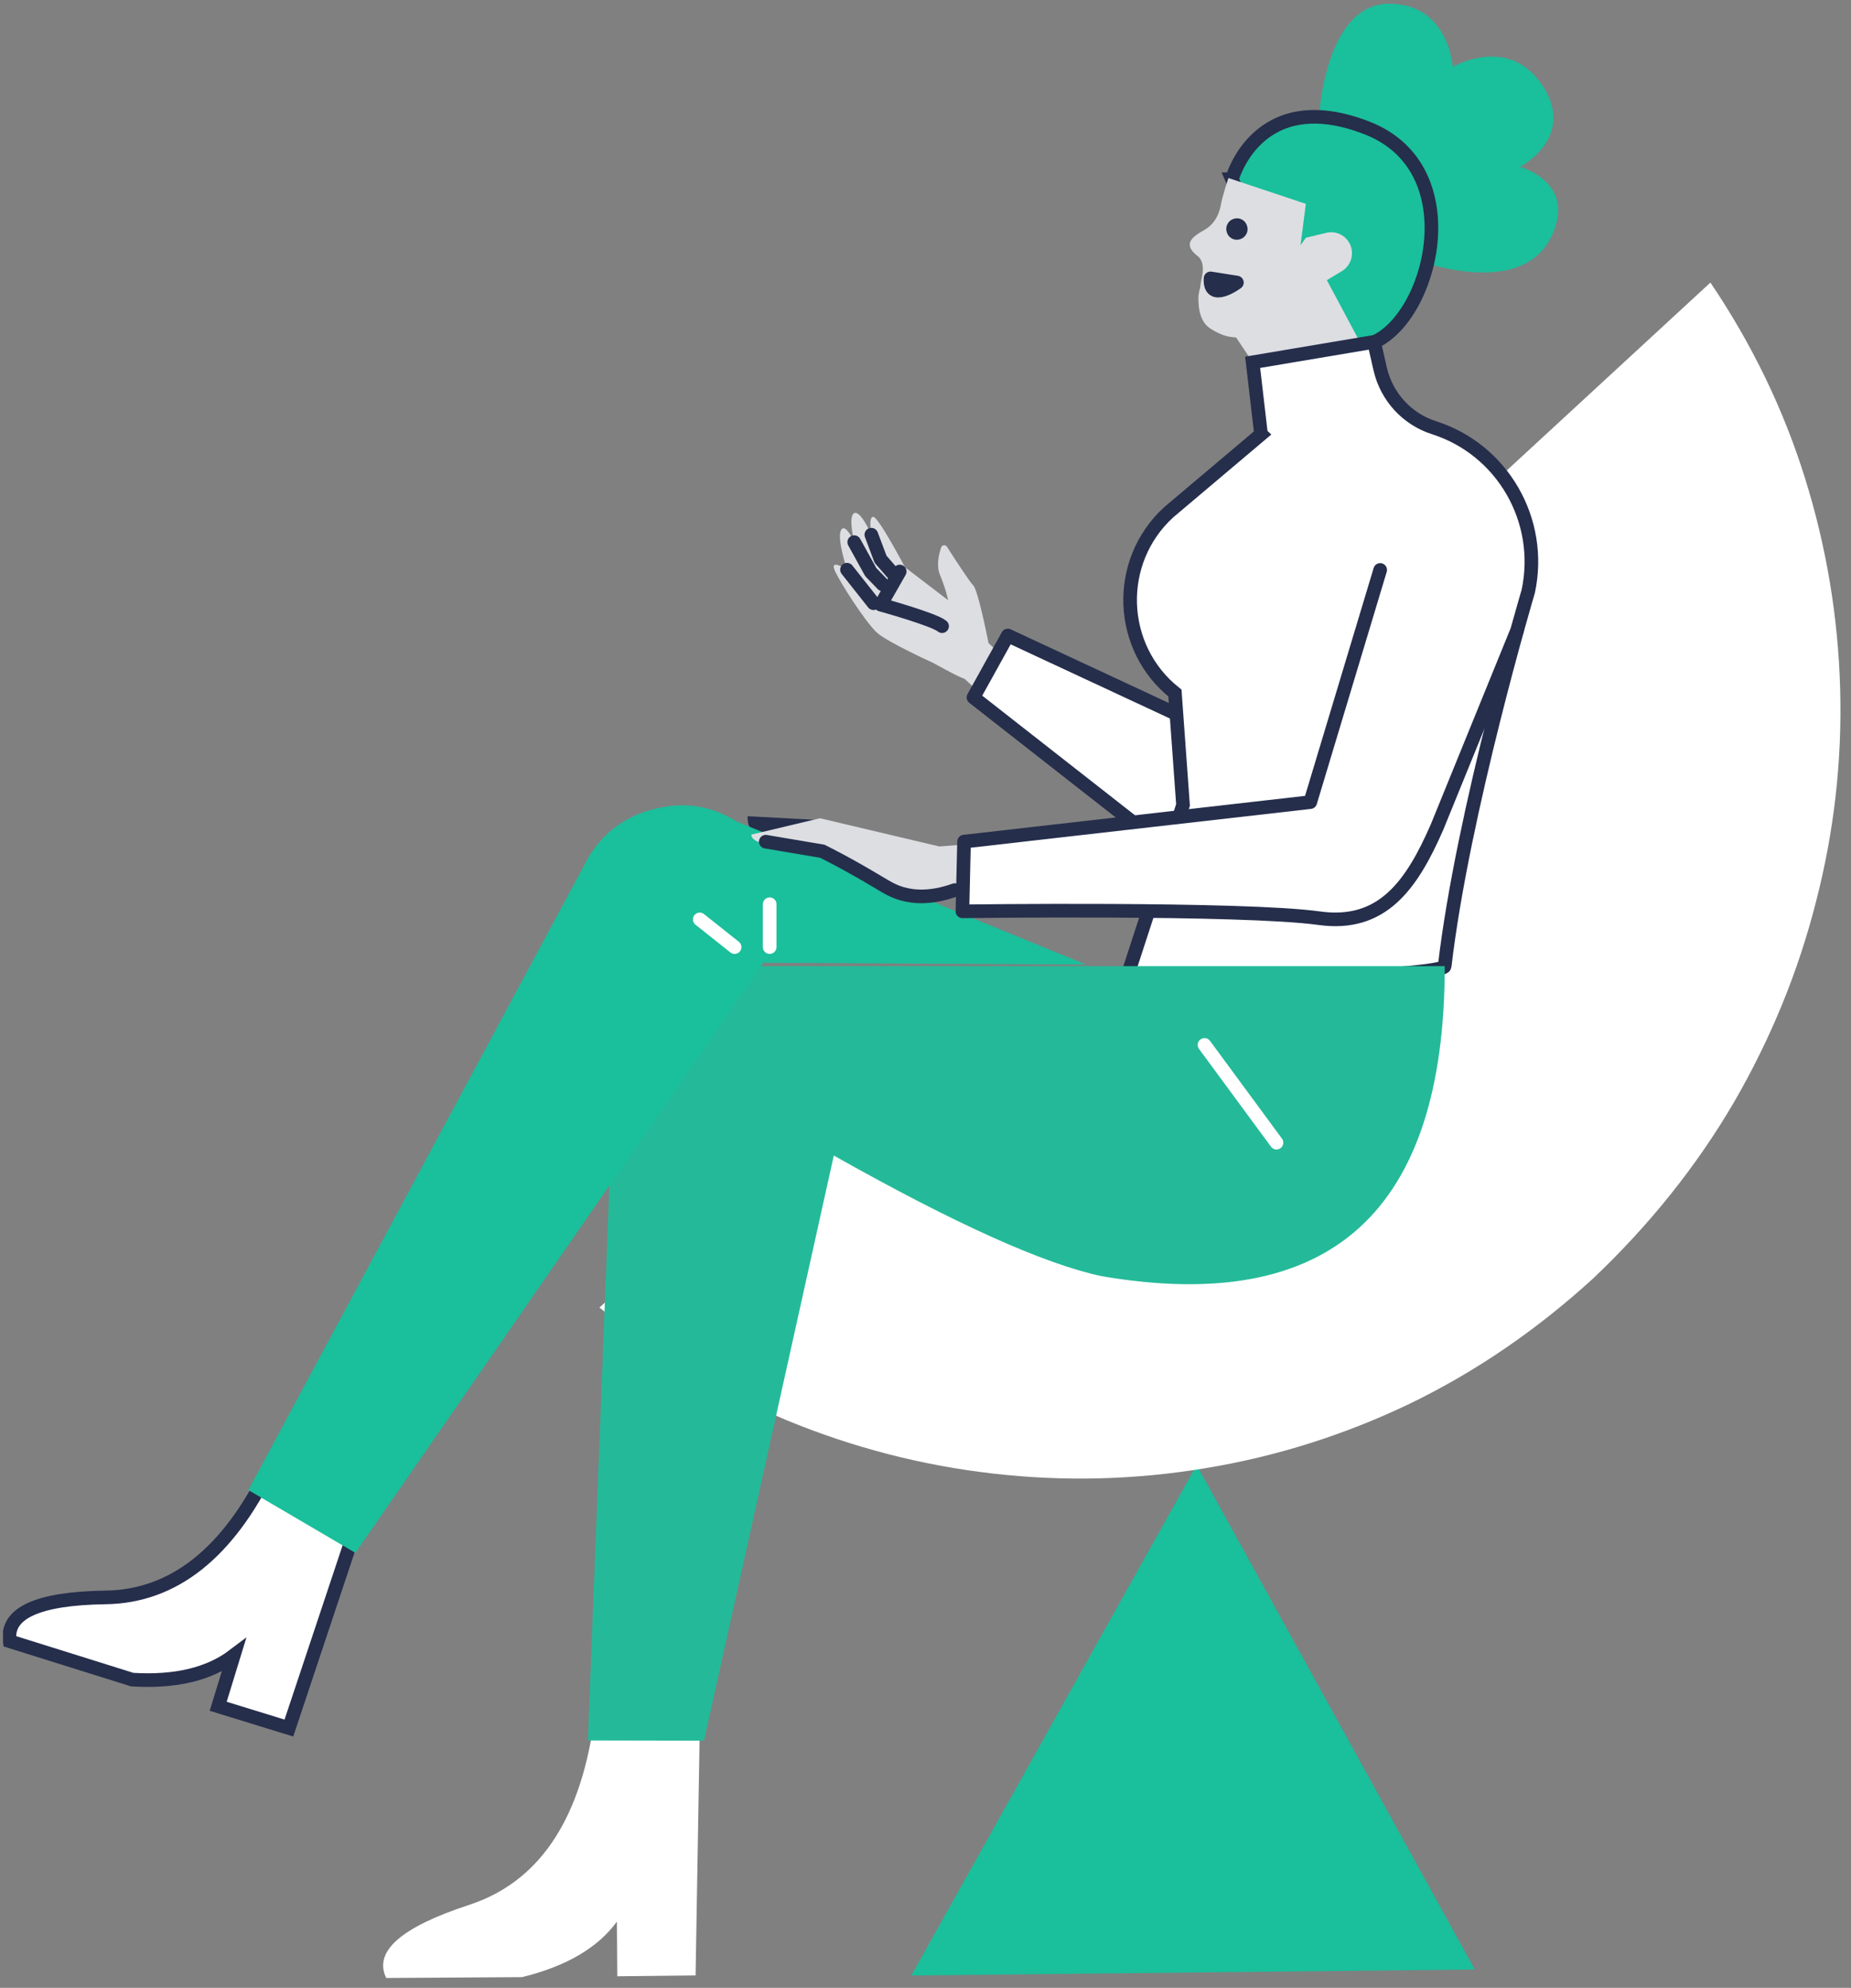 <svg width="136" height="146" viewBox="0 0 136 146" fill="none" xmlns="http://www.w3.org/2000/svg">
<rect x="0" y="0" width="136" height="146" fill="#808080" stroke="none"/>
<g clip-path="url(#clip0_1_756)">
<path d="M87.923 107.602L66.959 145.091L108.358 144.651L87.923 107.602Z" fill="#1ABF9B"/>
<path d="M76.124 80.476C72.168 80.033 68.45 78.79 64.963 76.743L44.045 96.035C48.32 99.505 52.912 102.266 57.817 104.318C62.704 106.329 67.758 107.632 72.974 108.228C78.189 108.825 83.382 108.692 88.547 107.836C93.751 106.982 98.759 105.402 103.573 103.099C108.407 100.76 112.902 97.689 117.063 93.888C121.209 89.955 124.655 85.646 127.397 80.963C130.122 76.259 132.135 71.333 133.439 66.186C134.763 61.056 135.349 55.859 135.203 50.588C135.056 45.317 134.195 40.158 132.618 35.111C131.042 30.064 128.727 25.277 125.671 20.753L104.783 40.016C106.473 43.716 107.376 47.561 107.484 51.551C107.555 55.54 106.828 59.409 105.299 63.153C103.792 66.88 101.448 70.229 98.272 73.196C95.099 76.087 91.592 78.134 87.756 79.336C83.918 80.538 80.041 80.919 76.124 80.476Z" fill="white"/>
<path d="M73.876 48.406L72.631 47.23C72.493 46.533 71.843 43.329 71.506 42.99C71.213 42.694 70.082 40.946 69.575 40.155C69.467 39.986 69.215 40.019 69.15 40.208C68.977 40.713 68.781 41.555 69.065 42.228C69.499 43.264 69.663 44.082 69.663 44.082L66.49 41.658C66.49 41.658 64.541 37.958 64.16 37.958C63.779 37.958 64.023 39.272 64.023 39.272C64.023 39.272 63.243 37.468 62.766 37.686C62.288 37.905 62.766 39.818 62.766 39.818C62.766 39.818 62.106 38.342 61.79 38.944C61.474 39.547 62.232 41.841 62.232 41.841C62.232 41.841 60.984 41.02 61.309 41.841C61.635 42.662 63.642 45.777 64.456 46.486C65.271 47.198 68.579 48.695 68.579 48.695C68.579 48.695 70.434 49.737 70.876 49.861L72.042 50.933L73.879 48.403L73.876 48.406Z" fill="#DDDEE2"/>
<path d="M97.674 41.897L88.72 53.506L74.046 46.675L71.524 51.223L87.346 63.608L103.746 52.888L97.674 41.897Z" fill="white" stroke="#252E4B" stroke-linecap="round" stroke-linejoin="round"/>
<path d="M60.09 60.221L54.939 59.949C54.939 59.949 54.775 61.213 56.088 61.576" fill="#252E4B"/>
<path d="M96.927 8.436C96.927 8.436 97.387 0.274 102.064 0.274C106.453 0.274 106.74 4.913 106.74 4.913C106.74 4.913 110.956 2.442 113.429 6.437C115.732 10.152 111.68 12.258 111.68 12.258C111.68 12.258 115.492 13.259 114.221 16.823C112.134 22.67 102.925 18.689 102.925 18.689L96.927 8.436Z" fill="#1ABF9B"/>
<path d="M90.516 13.161C90.516 13.161 92.377 6.239 100.47 9.411C108.094 12.402 105.146 23.579 100.757 25.215C96.368 26.851 90.513 13.161 90.513 13.161H90.516Z" fill="#1ABF9B" stroke="#252E4B" stroke-miterlimit="10"/>
<path d="M99.969 25.216L97.49 20.576L98.592 19.915C99.157 19.575 99.441 18.908 99.298 18.261C99.113 17.423 98.284 16.9 97.455 17.098L95.946 17.461L95.553 18.022L95.946 14.972L90.258 13.076C90.258 13.076 89.81 14.393 89.69 15.104C89.523 15.937 89.116 16.54 88.465 16.906C87.803 17.263 87.454 17.591 87.422 17.889C87.39 18.178 87.566 18.474 87.953 18.772C88.351 19.061 88.471 19.578 88.316 20.322C88.26 20.567 88.21 20.863 88.166 21.205C88.155 21.229 88.143 21.25 88.134 21.273L88.052 21.74C88.02 22.918 88.301 23.71 88.896 24.108C89.491 24.498 90.039 24.714 90.534 24.758C90.636 24.77 90.733 24.782 90.824 24.79L92.5 27.292L99.969 25.21V25.216Z" fill="#DDDEE2"/>
<path d="M34.464 139.908C29.454 141.544 27.426 143.334 28.378 145.274L38.358 145.212C41.605 144.415 43.925 143.056 45.326 141.134L45.355 145.15L51.107 145.088L51.412 127.089L43.591 126.782C42.516 133.896 39.474 138.272 34.464 139.906V139.908Z" fill="white"/>
<path d="M7.757 117.324C2.77 117.395 0.423 118.469 0.713 120.542L9.714 123.36C12.867 123.555 15.354 122.967 17.177 121.588L16.031 125.318L21.226 126.918L26.755 110.331L19.805 107.794C16.761 114.075 12.746 117.253 7.757 117.324Z" fill="white" stroke="#252E4B" stroke-miterlimit="10"/>
<path d="M92.655 31.895L85.872 37.621C81.911 41.236 82.127 47.573 86.326 50.901L86.921 59.122L82.523 72.618C82.523 72.618 106.057 71.729 106.145 70.967C107.464 59.657 112.287 43.43 112.287 43.43C113.4 38.224 110.4 33.02 105.363 31.414C103.379 30.782 101.876 29.14 101.407 27.096L100.953 25.109L92.037 26.609L92.652 31.892L92.655 31.895Z" fill="white" stroke="#252E4B" stroke-miterlimit="10"/>
<path d="M47.424 73.317C45.88 74.862 45.1 76.734 45.089 78.934L43.196 127.828L51.725 127.845L61.263 84.87C70.167 89.887 76.733 92.84 80.956 93.732C97.754 96.596 106.151 89.007 106.151 70.961H53.02C50.849 70.961 48.986 71.746 47.43 73.314L47.424 73.317Z" fill="#24BA99"/>
<path d="M54.122 60.333C52.261 59.175 50.275 58.862 48.159 59.397C46.011 59.899 44.374 61.089 43.24 62.961L18.246 109.439L26.113 114.052L56.097 70.71L79.792 70.846L54.125 60.333H54.122Z" fill="#1ABF9B"/>
<path d="M68.989 65.483C68.989 65.483 65.385 65.71 64.084 64.889C62.783 64.069 60.439 62.607 60.439 62.607C60.439 62.607 58.801 62.096 56.935 62.028C55.068 61.96 55.212 61.296 55.212 61.296L60.246 60.097L69.024 62.17L73.671 61.809L74.02 65.07L68.989 65.483Z" fill="#DDDEE2"/>
<path d="M91.562 17.213C91.668 17.027 91.691 16.826 91.633 16.613C91.574 16.401 91.454 16.241 91.269 16.135C91.085 16.029 90.885 16.005 90.674 16.064C90.464 16.123 90.305 16.244 90.2 16.43C90.094 16.616 90.071 16.817 90.129 17.03C90.188 17.242 90.308 17.402 90.493 17.508C90.677 17.614 90.877 17.638 91.085 17.579C91.296 17.52 91.454 17.399 91.559 17.213H91.562Z" fill="#252E4B"/>
<path d="M101.407 41.859L96.271 58.913L70.832 61.813L70.712 66.933C70.712 66.933 91.281 66.656 96.93 67.438C101.542 68.079 103.707 65.043 105.583 60.749L111.466 46.303" fill="white"/>
<path d="M101.407 41.859L96.271 58.913L70.832 61.813L70.712 66.933C70.712 66.933 91.281 66.656 96.93 67.438C101.542 68.079 103.707 65.043 105.583 60.749L111.466 46.303" stroke="#252E4B" stroke-linecap="round" stroke-linejoin="round"/>
<path d="M62.232 41.841L64.181 44.304" stroke="#252E4B" stroke-linecap="round" stroke-linejoin="round"/>
<path d="M62.763 39.818L63.979 42.021L64.852 42.922" stroke="#252E4B" stroke-linecap="round" stroke-linejoin="round"/>
<path d="M64.02 39.272L64.697 41.073L65.658 42.178" stroke="#252E4B" stroke-linecap="round" stroke-linejoin="round"/>
<path d="M66.106 41.974L64.717 44.41C64.717 44.41 68.635 45.494 69.218 45.99" stroke="#252E4B" stroke-linecap="round" stroke-linejoin="round"/>
<path d="M88.943 20.446L90.88 20.753C90.88 20.753 88.835 22.277 88.943 20.446Z" fill="#252E4B" stroke="#252E4B" stroke-linecap="round" stroke-linejoin="round"/>
<path d="M88.5 76.743L93.789 83.925" stroke="white" stroke-linecap="round" stroke-linejoin="round"/>
<path d="M51.412 67.524L53.975 69.561" stroke="white" stroke-linecap="round" stroke-linejoin="round"/>
<path d="M56.551 66.41V69.561" stroke="white" stroke-linecap="round" stroke-linejoin="round"/>
<path d="M70.149 65.374C68.365 66.009 67.096 65.876 66.276 65.642C65.388 65.391 64.928 64.996 63.094 63.953C61.966 63.31 61.025 62.825 60.422 62.521C59.036 62.288 57.65 62.052 56.264 61.818" stroke="#252E4B" stroke-miterlimit="10" stroke-linecap="round"/>
</g>
<defs>
<clipPath id="clip0_1_756">
<rect width="135" height="145" fill="white" transform="translate(0.223 0.274)"/>
</clipPath>
</defs>
</svg>
